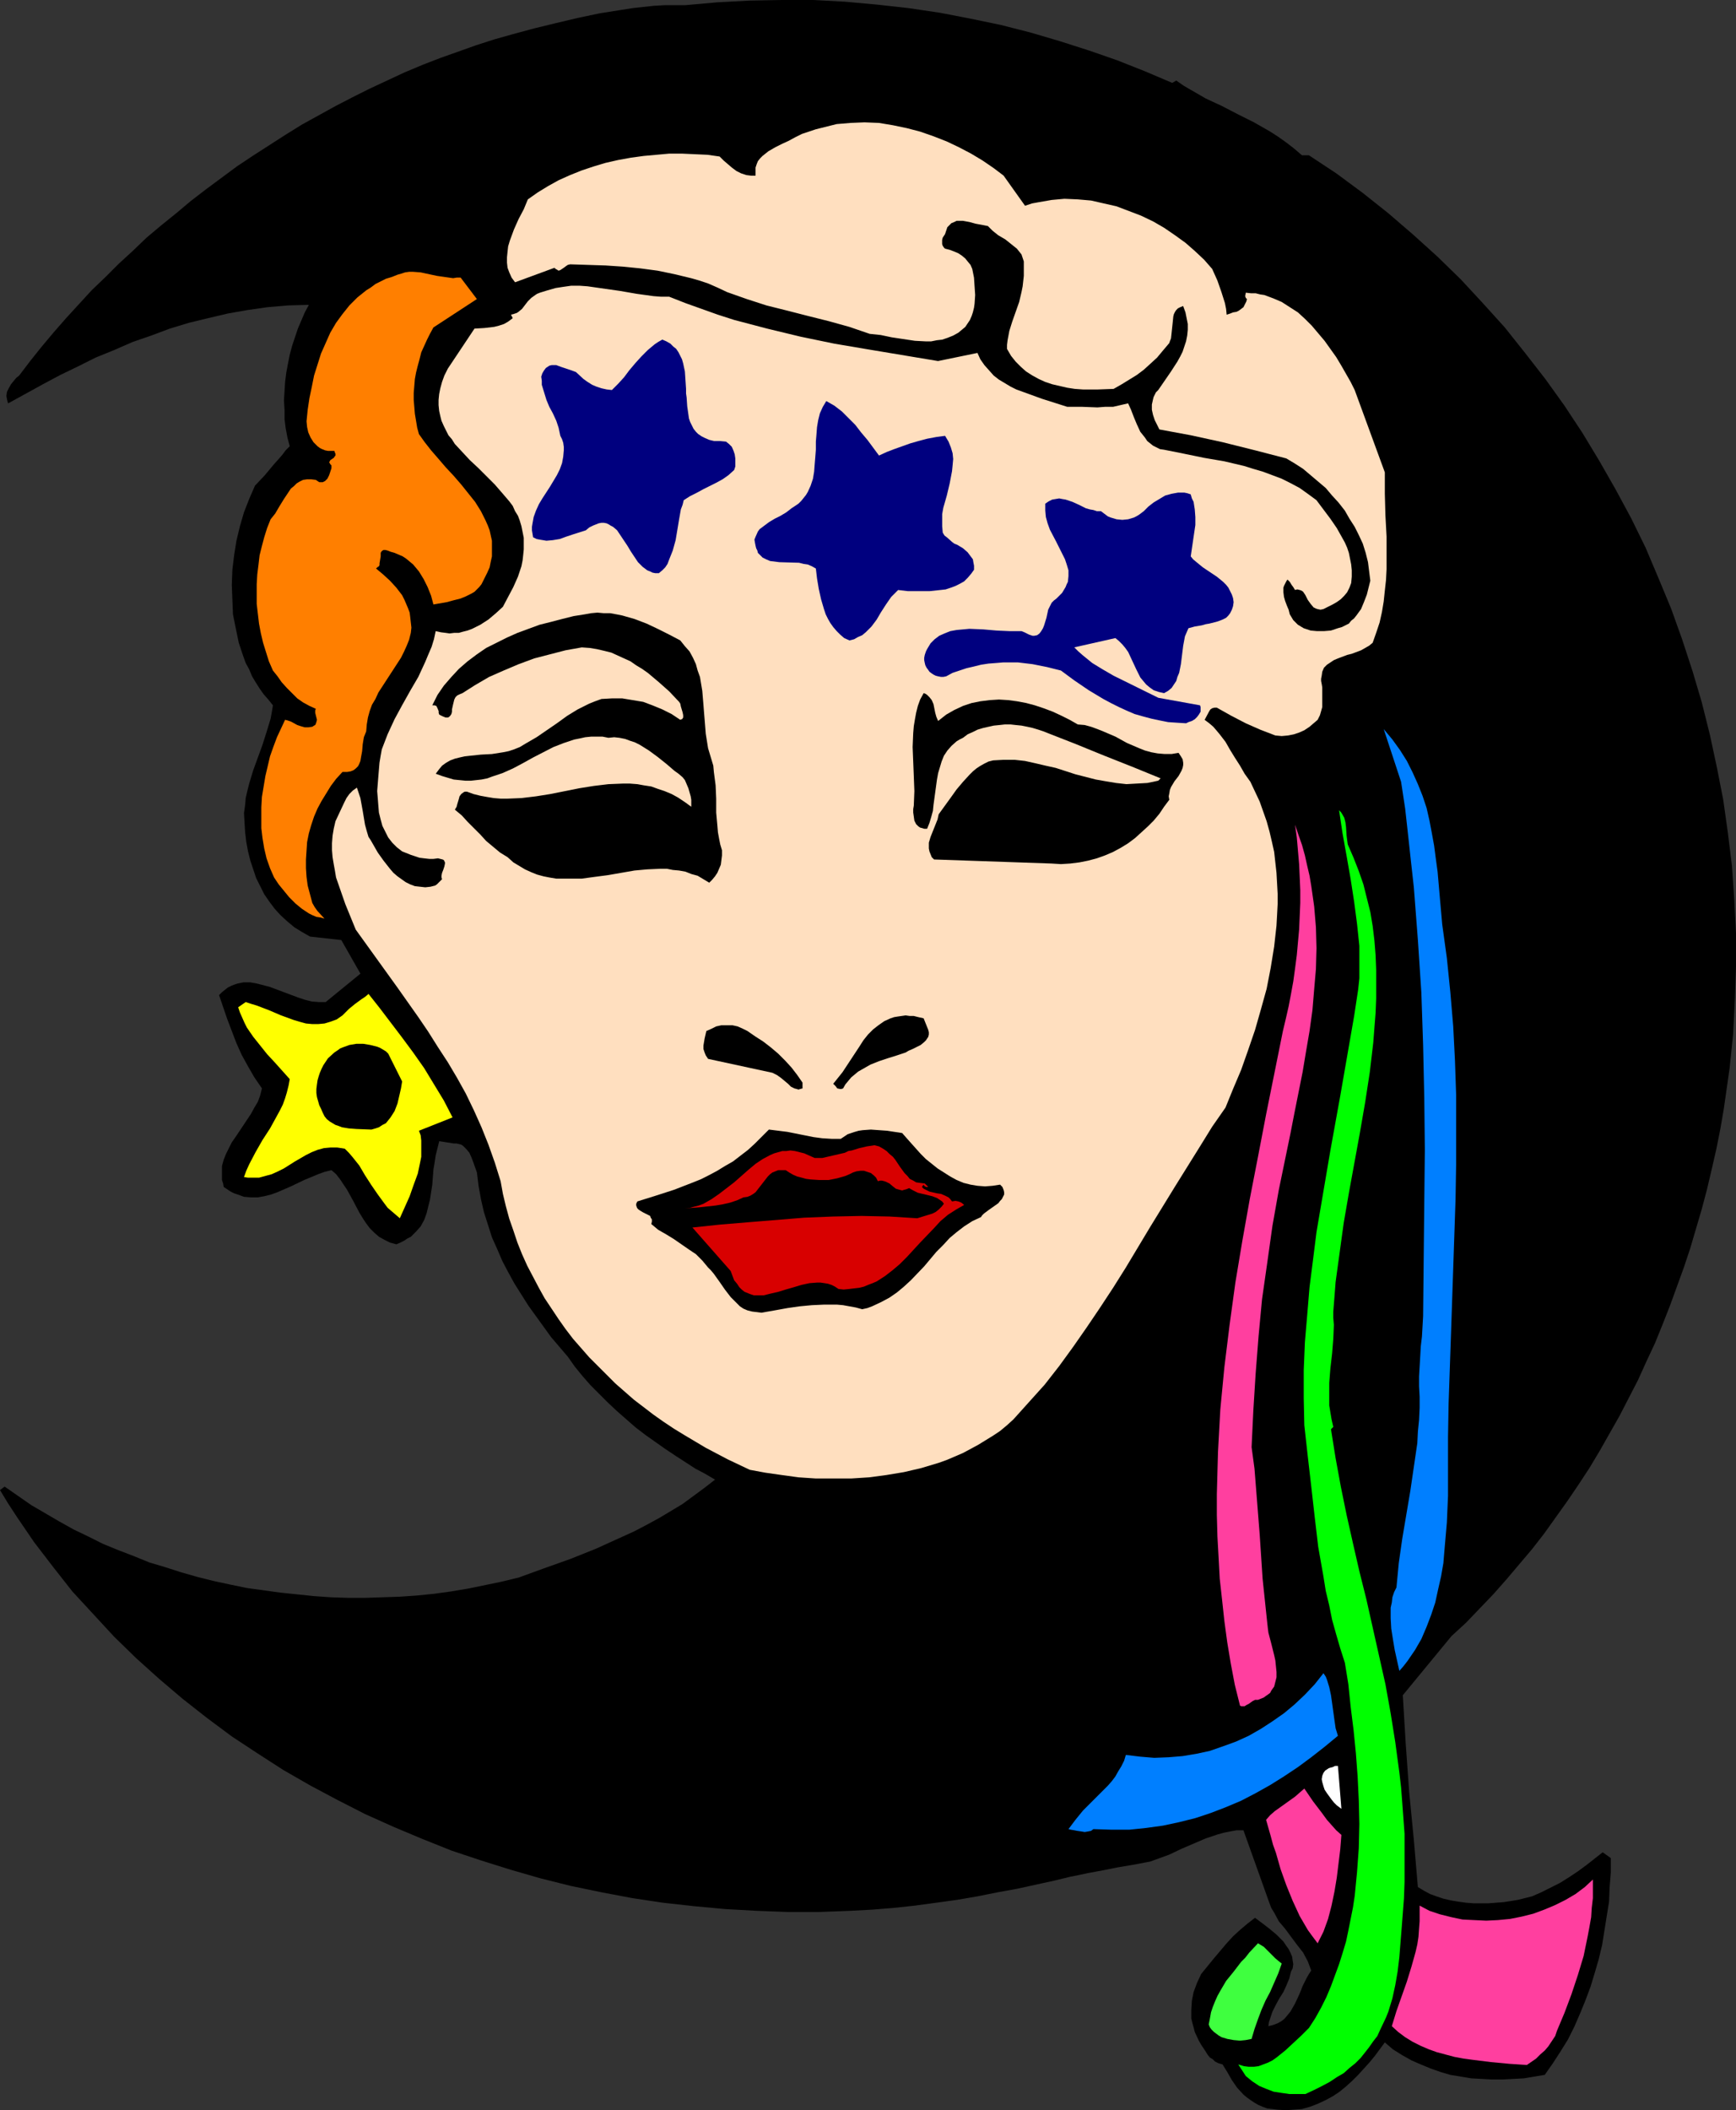<?xml version="1.0" encoding="UTF-8" standalone="no"?>
<svg
   version="1.0"
   width="128.089mm"
   height="155.668mm"
   id="svg22"
   sodipodi:docname="Mask 04.wmf"
   xmlns:inkscape="http://www.inkscape.org/namespaces/inkscape"
   xmlns:sodipodi="http://sodipodi.sourceforge.net/DTD/sodipodi-0.dtd"
   xmlns="http://www.w3.org/2000/svg"
   xmlns:svg="http://www.w3.org/2000/svg">
  <rect width="100%" height="100%" fill="#333333" stroke="none"/>
  <sodipodi:namedview
     id="namedview22"
     pagecolor="#ffffff"
     bordercolor="#000000"
     borderopacity="0.25"
     inkscape:showpageshadow="2"
     inkscape:pageopacity="0.0"
     inkscape:pagecheckerboard="0"
     inkscape:deskcolor="#d1d1d1"
     inkscape:document-units="mm" />
  <defs
     id="defs1">
    <pattern
       id="WMFhbasepattern"
       patternUnits="userSpaceOnUse"
       width="6"
       height="6"
       x="0"
       y="0" />
  </defs>
  <path
     style="fill:#000000;fill-opacity:1;fill-rule:evenodd;stroke:none"
     d="m 326.891,23.108 1.131,-0.646 2.101,1.454 1.939,1.131 4.201,2.424 4.524,2.101 4.363,2.262 4.524,2.262 4.524,2.585 2.262,1.454 2.262,1.616 2.101,1.616 2.262,1.939 h 1.939 l 7.595,5.009 7.433,5.494 7.11,5.656 6.948,5.979 6.787,6.14 6.463,6.302 6.14,6.625 6.14,6.787 5.656,7.11 5.656,7.272 5.332,7.433 5.009,7.595 4.686,7.756 4.524,7.918 4.363,8.08 4.04,8.241 3.555,8.403 3.555,8.564 3.07,8.564 2.909,8.888 2.585,8.726 2.262,9.049 1.939,9.049 1.777,9.049 1.293,9.211 1.131,9.211 0.646,9.372 0.485,9.372 v 9.372 l -0.323,9.372 -0.485,9.534 -0.97,9.372 -0.808,5.656 -0.808,5.656 -0.97,5.656 -1.131,5.656 -1.293,5.656 -1.293,5.494 -1.454,5.494 -1.616,5.494 -1.616,5.494 -1.777,5.333 -1.939,5.332 -1.939,5.333 -2.101,5.333 -2.101,5.171 -2.424,5.171 -2.262,5.009 -2.585,5.009 -2.585,5.009 -2.747,4.848 -2.747,4.848 -2.909,4.848 -3.07,4.686 -3.07,4.525 -3.232,4.525 -3.232,4.525 -3.393,4.363 -3.555,4.201 -3.555,4.201 -3.717,4.201 -3.717,3.878 -3.878,4.04 -4.04,3.717 -13.573,16.482 0.808,13.412 0.97,13.574 1.293,13.25 1.131,13.25 1.616,0.97 1.777,0.97 1.777,0.646 1.939,0.646 2.101,0.485 1.939,0.323 2.262,0.323 2.101,0.162 h 4.201 l 4.201,-0.323 2.101,-0.323 1.939,-0.323 1.939,-0.485 1.939,-0.485 2.585,-1.131 2.585,-1.293 2.585,-1.293 2.585,-1.616 2.424,-1.616 2.424,-1.778 2.262,-1.778 2.262,-1.778 2.262,1.616 v 4.04 l -0.323,4.04 -0.162,4.04 -0.646,4.04 -0.646,4.04 -0.646,4.04 -0.97,4.04 -1.131,3.878 -1.131,3.717 -1.454,3.878 -1.454,3.555 -1.616,3.717 -1.777,3.555 -2.101,3.393 -2.101,3.232 -2.262,3.232 -2.909,0.485 -2.909,0.485 -2.909,0.162 -3.07,0.162 h -2.909 l -2.909,-0.162 -2.909,-0.162 -2.909,-0.485 -2.909,-0.485 -2.747,-0.808 -2.747,-0.97 -2.747,-1.131 -2.585,-1.131 -2.585,-1.454 -2.585,-1.616 -2.262,-1.939 -2.747,3.717 -1.454,1.778 -1.616,1.778 -1.616,1.778 -1.616,1.616 -1.777,1.616 -1.777,1.454 -1.939,1.293 -2.101,1.131 -2.101,0.97 -2.101,0.808 -2.262,0.646 -2.262,0.162 -2.262,0.162 -2.424,-0.162 -1.293,-0.162 -1.454,-0.162 -1.293,-0.485 -1.131,-0.485 -1.131,-0.646 -0.97,-0.646 -1.131,-0.808 -0.97,-0.808 -1.777,-1.939 -1.454,-2.101 -1.293,-2.262 -1.293,-2.101 -1.131,-0.323 -0.97,-0.485 -0.646,-0.646 -0.808,-0.485 -0.646,-0.808 -0.485,-0.808 -0.646,-0.97 -0.646,-0.97 -0.646,-1.131 -1.131,-2.424 -0.323,-1.293 -0.323,-1.131 -0.323,-1.293 v -1.293 -1.131 l 0.162,-2.585 0.485,-2.424 0.97,-2.585 1.131,-2.424 3.555,-4.363 1.777,-2.101 1.777,-2.101 1.777,-1.939 1.939,-1.778 2.101,-1.778 2.101,-1.616 1.939,1.454 2.101,1.616 1.939,1.616 1.939,1.939 0.646,0.97 0.808,1.131 0.485,0.97 0.485,1.131 0.162,1.131 0.162,0.97 -0.162,1.131 -0.485,0.97 -0.485,1.939 -0.808,1.939 -0.808,1.778 -1.131,1.778 -0.97,1.778 -0.97,1.939 -0.646,1.939 -0.323,0.97 -0.162,1.131 1.293,-0.323 1.293,-0.485 1.131,-0.646 0.808,-0.646 0.808,-0.97 0.808,-0.97 0.646,-1.131 0.646,-1.131 1.131,-2.424 0.485,-1.131 0.485,-1.293 1.131,-2.262 0.646,-1.131 0.646,-0.97 -0.485,-1.293 -0.485,-1.293 -1.293,-2.424 -1.777,-2.262 -3.232,-4.363 -1.777,-2.101 -1.293,-2.424 -0.808,-1.293 -0.485,-1.293 -7.271,-20.36 h -1.939 l -1.777,0.323 -1.616,0.323 -1.777,0.485 -3.393,1.131 -3.393,1.454 -3.393,1.454 -3.393,1.616 -3.555,1.293 -1.777,0.646 -1.777,0.323 -1.616,0.323 -1.777,0.323 -3.878,0.646 -4.04,0.808 -4.363,0.808 -2.262,0.485 -2.424,0.485 -4.686,1.131 -5.171,1.131 -5.171,1.131 -5.332,0.97 -5.656,1.131 -5.656,0.97 -5.817,0.808 -5.979,0.808 -5.979,0.646 -5.979,0.485 -6.14,0.323 -8.564,0.323 h -8.726 l -8.726,-0.323 -8.726,-0.485 -8.726,-0.808 -8.726,-0.97 -8.564,-1.293 -8.564,-1.616 -8.564,-1.778 -8.403,-2.101 -8.403,-2.424 -8.241,-2.585 -8.241,-2.747 -8.079,-3.232 -8.079,-3.393 -7.918,-3.555 -7.595,-3.878 -7.595,-4.04 -7.595,-4.363 -7.271,-4.686 -7.11,-4.686 -6.948,-5.171 -6.787,-5.332 -6.463,-5.494 -6.463,-5.817 -6.14,-5.979 -5.817,-6.302 -5.817,-6.302 -5.332,-6.787 -5.332,-6.948 -4.848,-7.11 -2.424,-3.717 L 0,415.451 l 1.293,-0.97 3.717,2.585 3.717,2.585 3.878,2.262 3.878,2.262 4.04,2.262 4.04,1.939 4.201,2.101 4.363,1.778 4.201,1.616 4.363,1.778 4.363,1.293 4.524,1.454 4.524,1.293 4.524,1.131 4.524,0.97 4.686,0.97 4.686,0.646 4.686,0.646 4.686,0.485 4.686,0.485 4.686,0.323 4.848,0.162 h 4.686 l 4.848,-0.162 4.848,-0.162 4.686,-0.323 4.848,-0.485 4.686,-0.646 4.848,-0.808 4.686,-0.97 4.686,-0.97 4.686,-1.131 7.11,-2.585 7.271,-2.585 7.271,-2.909 7.11,-3.232 3.555,-1.616 3.393,-1.778 3.555,-1.939 3.232,-1.939 3.232,-1.939 3.07,-2.262 3.07,-2.262 2.909,-2.262 -2.747,-1.616 -2.747,-1.454 -2.747,-1.778 -2.747,-1.778 -2.909,-1.939 -2.747,-1.939 -2.747,-1.939 -2.747,-2.101 -2.585,-2.262 -2.585,-2.262 -2.585,-2.424 -2.424,-2.424 -2.424,-2.424 -2.262,-2.585 -2.101,-2.585 -1.939,-2.747 -4.686,-5.494 -4.201,-5.817 -2.101,-2.909 -1.939,-3.07 -1.939,-3.07 -1.777,-3.232 -1.616,-3.07 -1.454,-3.393 -1.454,-3.232 -1.131,-3.555 -1.131,-3.555 -0.808,-3.555 -0.646,-3.555 -0.485,-3.878 -0.97,-2.747 -0.485,-1.293 -0.646,-1.454 -0.808,-0.97 -0.485,-0.485 -0.485,-0.485 -0.485,-0.323 -0.646,-0.162 -0.646,-0.162 h -0.808 l -4.04,-0.646 -0.485,1.939 -0.485,1.939 -0.323,2.101 -0.323,1.939 -0.323,4.201 -0.646,4.201 -0.485,1.939 -0.485,1.939 -0.646,1.778 -0.97,1.778 -1.293,1.454 -0.646,0.646 -0.808,0.808 -0.97,0.485 -0.97,0.646 -0.97,0.485 -1.131,0.485 -1.777,-0.485 -1.616,-0.808 -1.454,-0.808 -1.293,-1.131 -1.293,-1.293 -0.97,-1.293 -0.97,-1.454 -0.97,-1.616 -1.616,-3.07 -1.777,-3.232 -0.97,-1.454 -0.97,-1.454 -1.131,-1.454 -1.293,-1.131 -1.939,0.485 -1.777,0.646 -3.878,1.616 -3.717,1.778 -3.717,1.616 -1.777,0.646 -1.939,0.485 -1.777,0.323 h -1.939 l -1.939,-0.162 -1.777,-0.646 -0.97,-0.323 -0.97,-0.485 -0.97,-0.646 -0.97,-0.646 -0.162,-0.97 -0.323,-0.97 v -1.939 -1.939 l 0.485,-1.778 0.646,-1.616 0.808,-1.616 0.808,-1.616 1.131,-1.616 4.201,-6.302 0.97,-1.778 0.97,-1.616 0.646,-1.778 0.485,-1.939 -2.101,-3.07 -1.777,-3.07 -1.777,-3.232 -1.454,-3.232 -1.293,-3.393 -1.293,-3.393 -2.262,-6.625 0.808,-0.808 0.808,-0.646 0.808,-0.646 0.97,-0.485 0.808,-0.323 0.97,-0.323 1.616,-0.323 h 1.939 l 1.777,0.323 1.939,0.485 1.777,0.485 3.878,1.454 3.878,1.454 1.939,0.646 1.939,0.485 1.939,0.162 h 1.939 l 9.695,-7.918 -5.332,-9.372 -8.726,-0.97 -2.262,-1.293 -2.101,-1.293 -1.939,-1.616 -1.939,-1.778 -1.616,-1.778 -1.454,-1.939 -1.454,-2.101 -1.131,-2.262 -1.131,-2.262 -0.808,-2.424 -0.808,-2.424 -0.646,-2.585 -0.485,-2.585 -0.323,-2.747 -0.162,-2.585 -0.162,-2.747 0.323,-2.262 0.162,-1.939 0.485,-2.101 0.485,-1.939 1.131,-3.717 1.293,-3.555 1.293,-3.555 1.131,-3.555 1.131,-3.717 0.323,-1.778 0.323,-1.939 -1.293,-1.616 -1.293,-1.454 -1.131,-1.616 -1.131,-1.778 -0.97,-1.616 -0.808,-1.939 -0.97,-1.778 -0.646,-1.778 -0.646,-1.939 -0.646,-1.939 -0.808,-3.878 -0.808,-4.04 -0.162,-4.04 -0.162,-4.201 0.162,-4.201 0.485,-4.04 0.646,-4.04 0.97,-4.04 1.131,-3.878 1.454,-3.717 1.616,-3.717 2.747,-2.909 2.424,-2.909 1.293,-1.454 1.131,-1.293 0.97,-1.293 1.131,-1.131 -0.646,-2.424 -0.485,-2.585 -0.323,-2.585 v -2.585 l -0.162,-2.585 0.162,-2.585 0.162,-2.585 0.323,-2.585 0.485,-2.585 0.485,-2.424 0.646,-2.424 0.808,-2.424 0.808,-2.424 0.97,-2.262 0.97,-2.262 1.131,-2.101 -5.817,0.162 -5.656,0.485 -5.656,0.808 -5.494,0.97 -5.494,1.293 -5.332,1.293 -5.332,1.616 -5.171,1.939 -5.171,1.778 -5.171,2.262 -5.171,2.101 -4.848,2.424 -5.009,2.424 -4.848,2.585 -9.695,5.333 -0.162,-0.485 -0.162,-0.646 -0.162,-0.97 0.162,-1.131 0.485,-0.97 0.646,-1.131 0.646,-0.808 0.808,-0.97 0.808,-0.646 3.07,-4.04 3.232,-4.04 3.393,-4.04 3.393,-3.878 3.555,-3.878 3.555,-3.878 3.878,-3.717 3.717,-3.717 3.878,-3.555 3.878,-3.717 4.04,-3.393 4.201,-3.393 4.04,-3.393 4.201,-3.232 4.363,-3.232 4.363,-3.232 4.363,-2.909 4.524,-2.909 4.524,-2.909 4.686,-2.909 4.686,-2.585 4.686,-2.585 4.686,-2.424 4.848,-2.424 4.848,-2.262 4.848,-2.262 5.009,-2.101 5.009,-1.939 5.009,-1.778 5.009,-1.778 5.009,-1.616 5.171,-1.454 5.979,-1.616 5.979,-1.454 6.14,-1.454 6.14,-1.293 6.14,-0.97 3.07,-0.485 2.909,-0.323 3.07,-0.323 2.909,-0.162 h 2.909 2.747 L 200.045,0.646 209.094,0.162 217.981,0 h 8.887 l 8.887,0.485 8.887,0.808 8.726,0.97 8.726,1.293 8.403,1.616 8.564,1.778 8.241,2.101 8.241,2.424 8.079,2.585 7.918,2.747 7.756,3.07 z"
     id="path1" />
  <path
     style="fill:#ffdfbf;fill-opacity:1;fill-rule:evenodd;stroke:none"
     d="m 279.869,48.962 5.979,8.403 1.939,-0.646 1.777,-0.323 3.716,-0.646 3.555,-0.323 3.716,0.162 3.717,0.323 3.555,0.808 3.555,0.808 3.393,1.293 3.393,1.293 3.393,1.616 3.07,1.778 3.07,2.101 2.909,2.101 2.585,2.262 2.585,2.424 2.262,2.585 1.454,3.232 1.131,3.232 0.97,3.07 0.323,1.616 0.162,1.616 0.97,-0.323 0.808,-0.323 0.97,-0.162 0.646,-0.323 0.646,-0.485 0.646,-0.485 0.485,-0.97 0.323,-0.646 0.162,-0.646 -0.162,-0.162 -0.162,-0.162 -0.162,-0.485 0.162,-0.97 1.454,0.162 h 1.293 l 1.293,0.323 1.131,0.162 2.585,0.97 2.262,0.97 2.262,1.454 2.262,1.454 1.939,1.778 1.939,1.939 1.777,2.101 1.777,2.101 1.616,2.262 1.616,2.262 1.454,2.424 1.293,2.262 1.293,2.262 1.131,2.262 8.403,22.946 v 5.979 l 0.162,5.979 0.323,5.979 v 5.979 3.07 l -0.162,3.07 -0.323,2.909 -0.323,3.07 -0.485,2.909 -0.646,2.909 -0.97,2.909 -0.97,2.747 -0.97,0.808 -1.131,0.646 -1.131,0.646 -2.585,0.97 -1.293,0.323 -2.585,0.97 -1.131,0.485 -0.97,0.646 -0.97,0.646 -0.808,0.808 -0.485,1.131 -0.162,1.131 -0.162,0.808 v 0.646 l 0.162,0.808 0.162,0.97 v 2.262 2.262 0.97 l -0.323,1.131 -0.323,1.131 -0.646,1.293 -1.131,0.97 -1.131,0.97 -1.454,0.97 -1.454,0.646 -1.454,0.485 -1.616,0.323 -1.777,0.162 -1.777,-0.162 -2.101,-0.808 -2.101,-0.808 -4.04,-1.778 -4.04,-2.101 -4.04,-2.262 h -0.646 l -0.646,0.162 -0.485,0.323 -0.323,0.485 -1.293,2.424 1.293,0.97 1.131,0.97 0.97,1.131 0.808,0.97 1.616,2.101 1.293,2.262 1.293,2.101 1.454,2.262 1.293,2.262 1.616,2.262 1.293,2.747 1.293,2.747 0.97,2.747 0.97,2.747 0.808,2.909 0.646,2.747 0.646,2.909 0.323,2.909 0.323,2.909 0.162,2.909 0.162,2.909 v 2.909 l -0.162,3.07 -0.162,2.909 -0.646,5.817 -0.97,5.979 -1.131,5.817 -1.616,5.817 -1.616,5.656 -1.939,5.656 -1.939,5.494 -2.262,5.333 -2.101,5.171 -3.717,5.332 -3.393,5.494 -6.948,11.15 -6.948,11.311 -6.787,11.311 -3.555,5.656 -3.717,5.656 -3.717,5.494 -3.717,5.333 -3.878,5.333 -4.04,5.171 -4.363,4.848 -4.363,4.848 -1.777,1.616 -1.939,1.616 -1.939,1.293 -2.101,1.293 -2.101,1.293 -2.101,1.131 -2.101,1.131 -2.262,0.97 -2.262,0.97 -2.262,0.808 -4.848,1.454 -4.848,1.131 -4.848,0.808 -4.848,0.646 -5.009,0.323 h -5.009 -4.848 l -4.848,-0.323 -4.686,-0.646 -4.524,-0.646 -4.363,-0.808 -6.14,-2.909 -6.14,-3.232 -5.979,-3.555 -2.909,-1.778 -2.909,-1.939 -2.747,-1.939 -2.747,-2.101 -2.747,-2.101 -2.585,-2.262 -2.585,-2.262 -2.424,-2.424 -2.424,-2.424 -2.424,-2.424 -2.262,-2.585 -2.262,-2.585 -2.101,-2.747 -1.939,-2.747 -1.939,-2.909 -1.939,-2.909 -1.616,-2.909 -1.616,-3.07 -1.616,-3.07 -1.454,-3.232 -1.293,-3.232 -1.131,-3.393 -1.131,-3.232 -0.97,-3.555 -0.808,-3.393 -0.646,-3.555 -1.616,-5.171 -1.777,-5.009 -1.939,-4.848 -2.101,-4.686 -2.262,-4.686 -2.424,-4.363 -2.585,-4.363 -2.747,-4.201 -2.747,-4.363 -2.747,-4.04 -5.817,-8.241 -2.909,-4.04 -2.909,-4.04 -5.817,-8.08 -1.454,-3.555 -1.454,-3.555 -1.293,-3.717 -1.293,-3.717 -0.323,-1.939 -0.323,-1.778 -0.323,-1.939 -0.162,-1.939 v -1.939 l 0.162,-2.101 0.323,-1.939 0.485,-2.101 2.424,-5.171 0.646,-1.293 0.808,-1.131 0.97,-0.97 1.131,-0.808 0.485,1.454 0.485,1.454 0.323,1.778 0.323,1.778 0.646,3.878 0.485,1.778 0.485,1.616 0.646,0.97 0.646,1.131 1.293,2.262 1.616,2.262 1.777,2.262 0.97,1.131 1.131,0.97 1.131,0.808 1.131,0.808 1.293,0.646 1.293,0.485 1.454,0.162 1.454,0.162 1.454,-0.162 0.646,-0.162 0.646,-0.162 0.485,-0.323 0.485,-0.485 0.485,-0.485 0.485,-0.485 -0.162,-0.485 v -0.485 l 0.162,-0.808 0.323,-0.808 0.323,-0.97 0.162,-0.808 v -0.323 l -0.162,-0.323 -0.162,-0.323 -0.323,-0.162 -0.646,-0.162 -0.646,-0.162 -1.293,0.162 h -1.131 l -1.454,-0.162 -1.293,-0.162 -2.424,-0.808 -2.424,-0.97 -1.454,-1.131 -1.293,-1.293 -1.131,-1.454 -0.808,-1.616 -0.808,-1.616 -0.485,-1.778 -0.485,-1.939 -0.162,-1.939 -0.162,-2.101 -0.162,-1.939 0.323,-4.04 0.323,-3.878 0.323,-1.939 0.323,-1.778 0.808,-2.101 0.808,-2.101 1.939,-4.201 2.101,-3.878 2.262,-4.04 2.262,-3.878 1.939,-4.201 0.808,-1.939 0.97,-2.262 0.646,-2.101 0.485,-2.262 1.454,0.323 1.293,0.162 1.131,0.162 1.293,-0.162 h 1.293 l 1.131,-0.323 1.293,-0.323 1.293,-0.485 2.262,-1.131 2.262,-1.454 2.101,-1.778 1.939,-1.778 1.454,-2.747 1.454,-2.747 1.293,-2.909 0.97,-2.909 0.323,-1.616 0.162,-1.454 0.162,-1.616 v -1.616 -1.616 l -0.323,-1.616 -0.323,-1.616 -0.485,-1.616 -0.485,-1.293 -0.808,-1.293 -0.646,-1.454 -0.97,-1.293 -1.939,-2.262 -2.101,-2.424 -4.524,-4.525 -2.424,-2.262 -2.101,-2.262 -2.101,-2.262 -0.808,-1.293 -0.97,-1.131 -0.646,-1.293 -0.646,-1.293 -0.646,-1.454 -0.323,-1.293 -0.323,-1.454 -0.162,-1.616 v -1.454 l 0.162,-1.616 0.323,-1.616 0.485,-1.778 0.646,-1.778 0.97,-1.939 7.433,-11.15 2.747,-0.162 2.747,-0.323 1.293,-0.323 1.454,-0.485 1.131,-0.646 1.293,-0.97 -0.485,-0.97 0.646,-0.162 0.485,-0.162 0.485,-0.162 0.485,-0.323 0.97,-0.808 1.616,-2.101 0.97,-0.97 1.131,-0.808 0.485,-0.323 0.808,-0.323 2.101,-0.646 2.262,-0.646 2.101,-0.323 2.262,-0.323 h 2.262 l 2.262,0.162 4.524,0.646 4.524,0.646 4.686,0.808 4.686,0.646 2.101,0.162 h 2.262 l 4.524,1.778 4.524,1.616 4.524,1.616 4.524,1.454 9.21,2.424 9.372,2.262 9.372,1.939 9.534,1.616 9.695,1.616 9.695,1.616 10.988,-2.262 0.808,1.777 1.131,1.616 1.293,1.454 1.293,1.454 1.454,1.131 1.616,0.97 1.616,0.97 1.616,0.808 3.555,1.293 3.555,1.293 3.555,1.131 3.555,1.131 h 2.101 2.101 l 4.201,0.162 2.101,-0.162 h 2.262 l 2.101,-0.485 2.101,-0.485 0.808,1.778 0.808,2.101 0.808,1.939 0.97,2.101 1.293,1.616 0.646,0.97 0.808,0.646 0.808,0.646 0.97,0.485 0.97,0.485 1.131,0.162 5.656,1.131 5.494,1.131 5.656,0.97 5.494,1.293 2.585,0.808 2.747,0.808 2.585,0.97 2.585,0.97 2.585,1.293 2.424,1.293 2.262,1.616 2.424,1.778 3.878,5.171 1.777,2.585 1.454,2.585 0.808,1.454 0.646,1.454 0.485,1.454 0.323,1.616 0.323,1.616 0.162,1.616 v 1.778 l -0.162,1.778 -0.485,1.293 -0.646,1.293 -0.808,0.97 -0.97,0.97 -1.131,0.808 -1.131,0.646 -2.585,1.293 -0.808,0.162 -0.808,-0.162 -0.485,-0.162 -0.646,-0.323 -0.808,-0.97 -0.808,-1.131 -0.646,-1.293 -0.646,-0.97 -0.485,-0.323 -0.485,-0.162 -0.646,-0.162 -0.646,0.162 -0.485,-0.808 -0.485,-0.646 -0.485,-0.808 -0.646,-0.646 -0.323,0.485 -0.323,0.646 -0.323,0.646 -0.162,0.485 v 1.293 l 0.162,1.293 0.323,1.131 0.485,1.293 0.485,1.131 0.323,1.293 0.485,0.808 0.485,0.808 0.646,0.646 0.646,0.646 0.808,0.485 0.808,0.485 0.97,0.323 0.97,0.323 1.777,0.162 h 1.939 l 1.939,-0.162 1.939,-0.646 1.131,-0.323 0.97,-0.485 0.97,-0.485 0.646,-0.808 0.808,-0.646 0.646,-0.808 1.293,-1.778 0.808,-1.939 0.808,-2.101 0.485,-1.939 0.485,-1.939 -0.323,-2.585 -0.323,-2.585 -0.646,-2.585 -0.808,-2.585 -1.131,-2.424 -1.131,-2.262 -1.454,-2.262 -1.293,-2.262 -1.777,-2.262 -1.777,-1.939 -1.777,-2.101 -2.101,-1.778 -2.101,-1.778 -2.101,-1.778 -2.262,-1.454 -2.424,-1.454 -8.726,-2.262 -9.049,-2.262 -8.887,-1.939 -4.363,-0.808 -4.363,-0.808 -0.646,-1.293 -0.646,-1.293 -0.485,-1.454 -0.323,-1.454 v -1.454 l 0.323,-1.454 0.162,-0.646 0.323,-0.646 0.323,-0.646 0.646,-0.646 1.777,-2.585 1.777,-2.585 1.777,-2.747 0.808,-1.454 0.646,-1.293 0.485,-1.454 0.485,-1.454 0.323,-1.616 0.162,-1.616 v -1.616 l -0.323,-1.616 -0.323,-1.616 -0.646,-1.778 -0.808,0.323 -0.646,0.323 -0.485,0.485 -0.323,0.485 -0.323,0.646 -0.162,0.646 -0.162,1.616 -0.323,3.07 -0.162,1.454 -0.323,0.808 -0.162,0.485 -1.777,2.101 -1.616,1.939 -1.939,1.778 -1.777,1.616 -1.939,1.454 -2.101,1.293 -2.101,1.293 -2.262,1.293 -4.363,0.162 h -2.101 -2.101 l -2.262,-0.162 -2.101,-0.323 -2.101,-0.485 -2.101,-0.485 -1.939,-0.646 -1.777,-0.808 -1.777,-0.97 -1.777,-1.131 -1.454,-1.293 -1.454,-1.454 -1.293,-1.616 -1.131,-1.939 v -1.131 l 0.162,-1.293 0.485,-2.585 0.808,-2.585 0.97,-2.747 0.97,-2.747 0.646,-2.747 0.323,-1.616 0.162,-1.454 0.162,-1.454 v -1.616 -1.293 -1.131 l -0.323,-0.97 -0.323,-0.97 -0.646,-0.808 -0.646,-0.808 -1.616,-1.293 -1.616,-1.293 -1.939,-1.131 -1.616,-1.293 -0.646,-0.646 -0.646,-0.646 -1.616,-0.323 -1.777,-0.323 -1.777,-0.485 -1.777,-0.323 h -0.808 -0.97 l -0.646,0.323 -0.808,0.323 -0.485,0.485 -0.646,0.646 -0.323,0.97 -0.323,0.97 -0.323,0.485 -0.323,0.485 -0.162,0.646 v 0.485 0.646 l 0.162,0.485 0.323,0.485 0.323,0.323 1.293,0.323 1.293,0.485 1.131,0.485 0.97,0.646 0.97,0.808 0.646,0.808 0.808,0.97 0.485,1.131 0.485,2.424 0.162,2.424 0.162,2.424 -0.162,2.424 -0.162,1.131 -0.323,1.293 -0.323,0.97 -0.485,1.131 -0.646,0.97 -0.646,0.97 -0.97,0.808 -0.97,0.808 -1.454,0.808 -1.616,0.646 -1.454,0.485 -1.454,0.162 -1.616,0.323 h -1.454 l -3.07,-0.162 -3.232,-0.485 -3.232,-0.485 -3.07,-0.646 -3.07,-0.323 -5.656,-1.939 -5.817,-1.616 -5.817,-1.454 -5.656,-1.454 -5.817,-1.454 -5.494,-1.778 -2.747,-0.97 -2.747,-0.97 -2.747,-1.293 -2.585,-1.131 -2.424,-0.808 -2.262,-0.646 -4.686,-1.131 -4.686,-0.97 -4.848,-0.646 -4.848,-0.485 -4.848,-0.323 -9.857,-0.323 -0.646,0.162 -0.485,0.323 -0.646,0.485 -0.485,0.323 -0.485,0.323 -0.485,0.162 -0.485,-0.323 -0.323,-0.162 -0.323,-0.323 -10.988,4.04 -0.97,-1.293 -0.646,-1.454 -0.485,-1.293 -0.162,-1.454 v -1.454 l 0.162,-1.616 0.162,-1.454 0.485,-1.616 1.131,-3.07 1.293,-2.909 1.454,-2.747 1.131,-2.747 2.747,-1.939 2.909,-1.778 2.909,-1.616 3.232,-1.454 3.232,-1.293 3.393,-1.131 3.232,-0.97 3.555,-0.808 3.555,-0.646 3.555,-0.485 3.555,-0.323 3.555,-0.323 h 3.555 l 3.555,0.162 3.555,0.162 3.393,0.485 1.131,1.131 1.131,0.97 1.131,0.97 1.293,0.97 1.293,0.646 1.454,0.485 1.293,0.162 h 1.293 v -1.131 -1.131 l 0.323,-0.97 0.323,-0.808 0.646,-0.808 0.646,-0.646 0.808,-0.646 0.808,-0.646 1.939,-1.131 1.939,-0.97 1.777,-0.808 1.777,-0.97 1.939,-0.97 1.939,-0.646 1.939,-0.646 1.939,-0.485 1.939,-0.485 1.939,-0.485 3.878,-0.323 3.878,-0.162 4.04,0.162 3.878,0.646 3.878,0.808 3.717,0.97 3.717,1.293 3.717,1.454 3.393,1.616 3.393,1.778 3.232,1.939 3.07,2.101 z"
     id="path2" />
  <path
     style="fill:#ff7f00;fill-opacity:1;fill-rule:evenodd;stroke:none"
     d="m 132.986,83.381 -12.119,7.918 -0.97,1.778 -0.808,1.616 -0.808,1.778 -0.808,1.778 -0.485,1.939 -0.485,1.778 -0.485,1.939 -0.323,1.778 -0.162,1.939 -0.162,1.939 v 1.939 l 0.162,1.939 0.162,1.939 0.323,1.939 0.323,1.939 0.485,1.778 1.616,2.262 1.777,2.262 2.101,2.424 1.939,2.262 2.262,2.424 2.101,2.424 1.939,2.424 1.939,2.424 1.616,2.585 1.293,2.585 0.646,1.454 0.485,1.293 0.323,1.454 0.323,1.454 v 1.454 1.454 1.454 l -0.323,1.454 -0.323,1.616 -0.646,1.454 -0.808,1.616 -0.808,1.616 -0.646,0.808 -0.646,0.646 -0.646,0.646 -0.808,0.485 -1.616,0.808 -1.616,0.646 -1.939,0.485 -1.777,0.485 -3.717,0.646 -0.646,-2.424 -0.97,-2.424 -1.131,-2.262 -1.293,-2.101 -0.808,-0.97 -0.808,-0.97 -0.97,-0.808 -0.97,-0.808 -0.97,-0.646 -1.131,-0.485 -1.131,-0.485 -1.131,-0.323 -0.808,-0.323 -0.646,-0.162 h -0.485 l -0.323,0.162 -0.323,0.323 -0.162,0.323 v 0.97 l -0.162,0.97 -0.162,0.97 v 0.485 l -0.162,0.323 -0.485,0.323 -0.323,0.323 1.939,1.616 1.939,1.778 1.777,1.939 1.616,2.101 0.646,1.293 0.485,1.131 0.485,1.131 0.485,1.293 0.162,1.293 0.162,1.454 0.162,1.454 -0.162,1.454 -0.485,1.939 -0.646,1.616 -0.808,1.778 -0.808,1.616 -2.101,3.232 -2.101,3.232 -2.101,3.232 -0.808,1.778 -0.97,1.616 -0.646,1.778 -0.485,1.778 -0.323,1.939 -0.162,1.939 -0.323,0.808 -0.323,0.808 -0.323,1.939 -0.162,1.939 -0.323,1.778 -0.162,0.97 -0.323,0.808 -0.323,0.646 -0.646,0.646 -0.646,0.485 -0.808,0.323 -0.97,0.162 h -1.293 l -1.777,1.939 -1.454,1.939 -1.293,2.101 -1.293,2.101 -1.131,2.101 -0.97,2.262 -0.808,2.424 -0.646,2.262 -0.485,2.424 -0.162,2.424 -0.162,2.424 v 2.424 l 0.162,2.424 0.323,2.424 0.646,2.424 0.646,2.424 0.646,1.131 0.808,1.131 1.939,2.101 -1.131,-0.323 -1.131,-0.162 -1.131,-0.485 -0.97,-0.485 -0.97,-0.646 -0.97,-0.646 -1.777,-1.454 -1.777,-1.778 -1.454,-1.778 -1.454,-1.778 -1.293,-1.939 -1.131,-2.585 -0.97,-2.747 -0.646,-2.747 -0.485,-2.909 -0.323,-2.747 v -2.909 -2.909 l 0.162,-2.909 0.485,-2.909 0.485,-2.909 0.646,-2.747 0.646,-2.747 0.97,-2.747 0.97,-2.585 1.131,-2.424 1.131,-2.424 0.646,0.162 0.97,0.323 1.777,0.97 0.97,0.323 1.131,0.323 h 0.97 l 1.131,-0.162 0.485,-0.323 0.323,-0.162 0.162,-0.323 0.162,-0.485 0.162,-0.646 -0.162,-0.646 -0.162,-0.646 -0.162,-0.646 v -0.646 l 0.162,-0.485 -1.777,-0.808 -1.777,-0.97 -1.616,-1.131 -1.454,-1.454 -1.454,-1.454 -1.454,-1.616 -1.131,-1.616 -1.293,-1.616 -1.131,-2.585 -0.808,-2.585 -0.808,-2.585 -0.646,-2.747 -0.485,-2.585 -0.323,-2.747 -0.323,-2.747 v -2.747 -2.747 l 0.162,-2.747 0.323,-2.585 0.323,-2.747 0.646,-2.585 0.646,-2.424 0.808,-2.585 0.97,-2.424 0.646,-0.808 0.646,-0.808 1.131,-1.939 1.293,-2.101 1.293,-1.939 0.646,-0.97 0.808,-0.646 0.808,-0.808 0.808,-0.485 0.97,-0.485 1.131,-0.162 h 1.131 l 1.293,0.162 0.485,0.323 0.485,0.323 h 0.485 0.485 l 0.323,-0.162 0.323,-0.162 0.646,-0.646 0.485,-0.97 0.323,-0.97 0.323,-0.97 v -0.808 l -0.323,-0.323 -0.162,-0.323 -0.162,-0.162 0.162,-0.323 0.162,-0.323 0.485,-0.323 0.485,-0.323 0.323,-0.485 0.162,-0.162 v -0.485 l -0.162,-0.323 -0.162,-0.485 h -0.97 -0.808 l -0.808,-0.162 -0.808,-0.323 -0.646,-0.323 -0.646,-0.485 -1.131,-1.131 -0.808,-1.293 -0.646,-1.454 -0.323,-1.454 -0.162,-1.616 0.323,-3.232 0.485,-3.232 0.646,-3.07 0.646,-3.232 0.97,-3.07 0.97,-3.07 1.293,-2.909 1.293,-2.909 1.616,-2.747 1.777,-2.424 1.939,-2.424 2.262,-2.262 2.424,-1.939 1.293,-0.808 1.293,-0.97 2.909,-1.454 1.616,-0.485 1.616,-0.646 1.131,-0.323 0.97,-0.323 1.131,-0.162 h 1.131 l 2.101,0.162 2.262,0.485 2.262,0.485 2.262,0.323 2.262,0.323 0.97,-0.162 h 1.131 z"
     id="path3" />
  <path
     style="fill:#00007f;fill-opacity:1;fill-rule:evenodd;stroke:none"
     d="m 202.469,123.132 0.808,0.646 0.808,0.808 0.485,1.131 0.323,0.97 0.162,1.131 v 1.131 1.131 l -0.323,0.97 -1.616,1.454 -1.616,1.131 -1.777,0.97 -3.555,1.778 -1.777,0.97 -1.939,0.97 -1.777,1.131 -0.323,1.293 -0.485,1.293 -0.485,2.747 -0.485,2.909 -0.485,2.909 -0.808,2.909 -0.97,2.424 -0.485,1.293 -0.646,0.97 -0.808,0.808 -0.97,0.808 h -0.97 l -0.808,-0.162 -0.646,-0.323 -0.808,-0.323 -0.646,-0.485 -0.646,-0.485 -1.293,-1.293 -0.97,-1.454 -0.97,-1.454 -0.97,-1.616 -0.97,-1.454 -0.97,-1.454 -0.97,-1.454 -1.131,-0.97 -0.646,-0.323 -0.485,-0.323 -0.646,-0.323 -0.808,-0.162 h -0.646 l -0.808,0.162 -0.808,0.323 -0.808,0.323 -0.97,0.485 -0.97,0.808 -3.555,1.131 -1.939,0.646 -1.777,0.646 -1.939,0.323 -1.777,0.162 -0.97,-0.162 -0.97,-0.162 -0.808,-0.162 -0.97,-0.485 -0.162,-0.97 -0.162,-0.97 v -0.97 l 0.162,-0.97 0.323,-1.778 0.646,-1.778 0.808,-1.778 0.97,-1.616 2.101,-3.232 1.939,-3.232 0.808,-1.616 0.646,-1.778 0.323,-1.778 0.162,-1.778 v -0.97 l -0.162,-1.131 -0.323,-0.97 -0.485,-0.97 -0.485,-2.262 -0.646,-1.939 -0.97,-2.101 -0.97,-1.778 -0.808,-1.939 -0.646,-2.101 -0.646,-2.101 v -1.131 l -0.162,-1.131 0.323,-0.97 0.485,-0.808 0.485,-0.646 0.485,-0.323 0.485,-0.323 0.646,-0.162 h 0.485 0.808 l 1.293,0.485 1.454,0.485 1.454,0.485 1.293,0.485 2.101,1.939 1.131,0.808 1.293,0.808 1.131,0.485 1.454,0.485 1.454,0.323 1.454,0.162 1.777,-1.778 1.616,-1.778 1.454,-1.939 1.777,-2.101 1.616,-1.778 1.777,-1.778 1.939,-1.616 0.97,-0.646 1.131,-0.646 1.131,0.485 1.131,0.646 0.808,0.808 0.808,0.646 0.646,0.97 0.485,0.97 0.485,0.97 0.323,1.131 0.485,2.262 0.162,2.424 0.162,2.424 v 1.293 l 0.162,1.131 0.162,2.424 0.323,2.262 0.162,1.131 0.323,0.97 0.485,0.97 0.485,0.97 0.646,0.808 0.646,0.646 0.97,0.646 0.97,0.485 1.131,0.485 1.293,0.323 h 1.616 z"
     id="path4" />
  <path
     style="fill:#00007f;fill-opacity:1;fill-rule:evenodd;stroke:none"
     d="m 245.128,127.011 2.101,-0.97 2.101,-0.808 2.262,-0.808 2.262,-0.808 2.262,-0.646 2.424,-0.646 2.585,-0.485 2.424,-0.323 0.97,1.616 0.646,1.616 0.485,1.616 0.162,1.616 -0.162,1.778 -0.162,1.616 -0.646,3.393 -0.808,3.393 -0.97,3.393 -0.323,1.778 v 1.778 1.616 l 0.162,1.778 0.485,0.808 0.646,0.485 1.454,1.293 0.646,0.485 0.808,0.323 1.616,0.97 1.293,1.131 0.485,0.646 0.485,0.646 0.485,0.646 0.162,0.97 0.162,0.808 v 1.131 l -0.808,1.131 -0.97,1.131 -0.97,0.97 -1.131,0.646 -1.293,0.646 -1.293,0.485 -1.454,0.485 -1.454,0.162 -3.07,0.323 h -2.909 -3.07 l -2.747,-0.323 -0.97,0.97 -0.97,0.97 -1.454,2.101 -1.454,2.262 -1.131,1.939 -1.454,1.939 -0.808,0.808 -0.808,0.808 -0.97,0.808 -1.131,0.485 -1.131,0.646 -1.293,0.323 -1.454,-0.646 -1.131,-0.97 -0.97,-0.97 -0.97,-1.131 -0.808,-1.131 -0.646,-1.131 -0.646,-1.293 -0.485,-1.454 -0.808,-2.747 -0.646,-2.909 -0.485,-2.909 -0.323,-2.747 -1.131,-0.646 -1.131,-0.485 -1.131,-0.162 -1.293,-0.323 -5.494,-0.162 -1.293,-0.162 -1.293,-0.162 -1.131,-0.485 -0.97,-0.485 -0.808,-0.808 -0.485,-0.485 -0.162,-0.646 -0.323,-0.646 -0.162,-0.646 -0.162,-0.808 -0.162,-0.97 0.323,-0.808 0.646,-1.454 0.485,-0.646 1.293,-0.97 1.293,-0.97 1.616,-0.97 1.616,-0.808 1.616,-0.97 1.454,-1.131 0.97,-0.646 0.97,-0.646 0.808,-0.808 0.646,-0.808 0.646,-0.808 0.485,-0.808 0.808,-1.778 0.646,-1.939 0.323,-1.939 0.162,-2.101 0.162,-1.939 0.162,-2.101 v -2.262 l 0.162,-1.939 0.162,-2.101 0.323,-1.939 0.485,-1.939 0.808,-1.778 0.97,-1.616 2.262,1.293 2.101,1.616 1.777,1.778 1.939,1.939 1.616,2.101 1.777,2.101 z"
     id="path5" />
  <path
     style="fill:#00007f;fill-opacity:1;fill-rule:evenodd;stroke:none"
     d="m 332.062,155.127 0.646,0.808 0.97,0.808 1.777,1.454 1.939,1.293 1.939,1.293 1.777,1.454 0.808,0.808 0.646,0.808 0.485,0.97 0.485,0.97 0.323,0.97 0.162,1.131 -0.162,1.131 -0.323,0.97 -0.485,0.97 -0.485,0.646 -0.646,0.646 -0.97,0.485 -0.808,0.323 -0.97,0.323 -1.939,0.485 -0.97,0.162 -1.131,0.323 -1.939,0.323 -1.777,0.485 -0.485,1.131 -0.485,1.131 -0.485,2.585 -0.323,2.585 -0.323,2.585 -0.485,2.424 -0.485,1.131 -0.323,1.131 -0.646,0.97 -0.646,0.97 -0.97,0.808 -1.131,0.646 -1.454,-0.323 -1.454,-0.485 -1.131,-0.808 -0.97,-0.808 -0.808,-0.97 -0.808,-0.97 -1.131,-2.262 -2.262,-4.848 -0.808,-1.131 -0.808,-0.97 -0.97,-0.97 -0.97,-0.808 -11.473,2.585 1.131,1.131 1.293,1.131 2.585,2.101 2.909,1.778 3.07,1.778 12.442,6.14 11.634,2.101 0.162,0.485 v 0.485 0.808 l -0.485,0.808 -0.485,0.646 -0.646,0.646 -0.808,0.485 -0.97,0.323 -0.646,0.323 -2.585,-0.162 -2.424,-0.162 -2.424,-0.485 -2.262,-0.485 -2.424,-0.646 -2.262,-0.646 -2.262,-0.97 -2.101,-0.97 -2.262,-1.131 -2.101,-1.131 -4.04,-2.424 -4.04,-2.747 -3.717,-2.747 -3.878,-0.97 -4.04,-0.808 -4.04,-0.485 h -2.101 -2.101 l -1.939,0.162 -2.101,0.162 -2.101,0.323 -1.939,0.485 -2.101,0.485 -1.939,0.646 -1.939,0.646 -1.777,0.97 -0.808,0.162 h -0.646 l -0.808,-0.162 -0.646,-0.162 -0.646,-0.323 -0.485,-0.323 -0.646,-0.485 -0.323,-0.485 -0.485,-0.646 -0.323,-0.646 -0.162,-0.646 -0.162,-0.808 v -0.646 l 0.162,-0.808 0.323,-0.97 0.323,-0.646 0.485,-0.808 0.485,-0.808 1.131,-1.131 1.293,-0.97 1.454,-0.646 1.616,-0.646 1.777,-0.323 1.777,-0.162 1.777,-0.162 3.878,0.162 3.717,0.323 3.555,0.162 h 1.777 1.616 l 0.808,0.323 0.646,0.323 0.646,0.323 0.485,0.162 0.485,0.162 h 0.485 l 0.808,-0.162 0.646,-0.485 0.485,-0.646 0.485,-0.808 0.323,-0.808 0.646,-2.101 0.485,-2.262 0.485,-0.97 0.485,-0.97 0.646,-0.646 0.646,-0.485 0.808,-0.808 0.808,-0.808 0.485,-0.808 0.485,-0.808 0.323,-0.808 0.323,-0.646 0.162,-1.616 v -1.616 l -0.485,-1.616 -0.485,-1.454 -0.808,-1.616 -1.616,-3.232 -1.777,-3.393 -0.646,-1.778 -0.485,-1.778 -0.162,-1.778 v -1.939 l 0.97,-0.646 0.97,-0.485 0.97,-0.162 0.97,-0.162 0.808,0.162 0.97,0.162 1.939,0.646 1.777,0.808 1.939,0.97 1.131,0.323 0.97,0.162 0.97,0.323 h 1.131 l 0.646,0.485 0.646,0.485 0.646,0.485 0.808,0.323 1.616,0.485 1.616,0.162 1.616,-0.162 1.616,-0.485 0.646,-0.323 0.808,-0.485 0.646,-0.485 0.646,-0.485 1.293,-1.293 1.454,-1.131 1.616,-0.97 1.616,-0.97 1.777,-0.485 1.777,-0.323 h 0.808 0.97 l 0.808,0.162 0.97,0.323 0.323,1.131 0.485,0.97 0.323,2.101 0.162,2.101 v 2.262 l -0.646,4.363 z"
     id="path6" />
  <path
     style="fill:#000000;fill-opacity:1;fill-rule:evenodd;stroke:none"
     d="m 189.704,178.558 1.293,1.616 1.293,1.454 0.97,1.778 0.808,1.778 0.485,1.778 0.646,1.778 0.323,1.939 0.323,1.939 0.323,3.878 0.162,2.101 0.162,1.939 0.323,4.04 0.646,4.04 0.485,1.616 0.485,1.616 0.485,1.616 0.162,1.778 0.485,3.717 0.162,3.717 v 3.878 l 0.323,3.555 0.162,1.939 0.323,1.778 0.323,1.616 0.485,1.616 v 1.454 l -0.162,1.293 -0.162,1.293 -0.485,1.131 -0.485,1.131 -0.646,0.97 -0.808,0.97 -0.808,0.808 -1.616,-0.97 -1.616,-0.97 -1.777,-0.485 -1.616,-0.646 -1.777,-0.323 -1.777,-0.162 -1.616,-0.323 h -1.939 l -3.555,0.162 -3.555,0.323 -3.717,0.646 -3.717,0.646 -3.717,0.485 -3.555,0.485 h -3.555 -1.939 -1.616 l -1.939,-0.323 -1.616,-0.323 -1.777,-0.485 -1.616,-0.646 -1.777,-0.808 -1.616,-0.97 -1.616,-0.97 -1.616,-1.454 -2.101,-1.293 -1.939,-1.616 -1.939,-1.616 -1.616,-1.778 -3.555,-3.555 -1.616,-1.778 -1.939,-1.616 0.485,-0.808 0.162,-0.646 0.485,-1.616 0.162,-0.646 0.485,-0.646 0.646,-0.485 0.323,-0.162 h 0.646 l 1.777,0.646 1.939,0.485 1.777,0.323 1.939,0.323 1.939,0.162 h 1.939 l 3.878,-0.162 4.04,-0.485 4.04,-0.646 4.04,-0.808 4.04,-0.808 4.04,-0.646 4.04,-0.485 4.04,-0.162 h 1.939 l 2.101,0.162 1.777,0.323 2.101,0.323 1.777,0.646 1.939,0.646 1.939,0.808 1.777,0.97 1.939,1.293 1.777,1.293 v -0.808 -1.131 l -0.162,-0.97 -0.323,-1.131 -0.323,-1.131 -0.485,-1.131 -0.485,-1.131 -0.646,-0.808 -1.131,-0.97 -1.131,-0.808 -2.262,-1.939 -2.424,-1.939 -2.424,-1.778 -2.585,-1.616 -1.293,-0.646 -1.454,-0.485 -1.293,-0.485 -1.616,-0.323 -1.454,-0.162 -1.616,0.162 -1.616,-0.323 h -1.616 -1.616 l -1.616,0.162 -1.454,0.323 -1.616,0.323 -2.909,0.97 -2.909,1.131 -5.656,2.909 -2.909,1.616 -2.747,1.454 -2.909,1.293 -2.909,0.97 -1.293,0.485 -1.616,0.323 -1.454,0.162 -1.454,0.162 h -1.616 l -1.616,-0.162 -1.616,-0.162 -1.616,-0.485 -1.616,-0.485 -1.777,-0.646 0.97,-1.293 0.808,-0.97 1.131,-0.808 1.131,-0.646 1.293,-0.485 1.293,-0.323 1.454,-0.323 1.454,-0.162 3.07,-0.323 3.07,-0.162 3.07,-0.485 1.616,-0.323 1.454,-0.485 1.616,-0.646 1.616,-0.97 3.07,-1.778 5.656,-3.878 2.909,-2.101 2.909,-1.778 1.616,-0.808 1.616,-0.808 1.616,-0.646 1.777,-0.646 2.909,-0.162 h 2.909 l 2.909,0.485 2.909,0.485 2.585,0.97 2.747,1.131 2.585,1.293 2.424,1.616 0.323,-0.162 h 0.162 l 0.323,-0.485 v -0.646 l -0.162,-0.808 -0.485,-1.616 -0.162,-0.808 -0.323,-0.485 -2.747,-2.909 -2.909,-2.585 -3.07,-2.585 -1.616,-1.131 -1.616,-0.97 -1.616,-1.131 -1.777,-0.808 -1.777,-0.808 -1.777,-0.808 -1.939,-0.485 -2.101,-0.485 -1.939,-0.323 -2.262,-0.162 -4.524,0.808 -4.363,1.131 -4.363,1.131 -4.363,1.616 -4.201,1.778 -4.04,1.778 -3.878,2.262 -3.555,2.262 -0.808,0.323 -0.646,0.323 -0.485,0.485 -0.323,0.646 -0.323,1.293 -0.323,1.454 v 0.646 l -0.162,0.646 -0.323,0.485 -0.323,0.323 -0.323,0.162 h -0.646 l -0.808,-0.323 -0.97,-0.485 -0.162,-0.485 v -0.485 l -0.323,-0.808 -0.162,-0.323 -0.162,-0.323 -0.485,-0.162 h -0.646 l 1.454,-2.909 1.777,-2.585 2.101,-2.424 2.101,-2.262 2.424,-2.101 2.585,-1.939 2.585,-1.778 2.909,-1.454 2.909,-1.454 2.909,-1.293 3.07,-1.131 3.07,-1.131 3.232,-0.808 3.07,-0.808 3.232,-0.808 3.07,-0.485 1.777,-0.323 1.777,-0.162 1.777,0.162 h 1.777 l 1.777,0.323 1.616,0.323 3.393,0.97 3.393,1.293 3.07,1.454 3.232,1.616 z"
     id="path7" />
  <path
     style="fill:#000000;fill-opacity:1;fill-rule:evenodd;stroke:none"
     d="m 261.61,201.019 2.262,-1.778 2.262,-1.293 2.424,-1.131 2.424,-0.808 2.424,-0.485 2.585,-0.323 2.585,-0.162 2.585,0.162 2.424,0.323 2.585,0.485 2.424,0.646 2.424,0.808 2.585,0.97 2.424,1.131 2.262,1.131 2.262,1.293 1.939,0.162 1.777,0.485 1.777,0.646 1.616,0.646 3.393,1.454 3.232,1.778 3.393,1.454 1.616,0.646 1.777,0.485 1.777,0.323 1.939,0.162 h 1.939 l 1.939,-0.323 0.646,0.97 0.485,0.808 0.162,0.97 v 0.646 l -0.162,0.808 -0.323,0.808 -0.808,1.454 -1.131,1.454 -0.97,1.616 -0.323,0.808 -0.162,0.97 -0.162,0.808 0.162,0.97 -1.454,1.939 -1.293,1.939 -1.616,1.939 -1.616,1.616 -1.777,1.616 -1.777,1.616 -1.939,1.454 -2.101,1.293 -2.101,1.131 -2.262,0.97 -2.262,0.808 -2.424,0.646 -2.424,0.485 -2.585,0.323 -2.585,0.162 -2.585,-0.162 -32.802,-1.131 -0.646,-0.646 -0.323,-0.808 -0.323,-0.808 -0.162,-0.808 v -0.808 -0.808 l 0.485,-1.616 0.646,-1.616 0.646,-1.616 0.646,-1.616 0.323,-1.454 3.393,-4.686 1.616,-2.262 1.777,-2.101 1.777,-1.939 0.97,-0.97 0.97,-0.808 0.97,-0.646 1.131,-0.646 1.293,-0.646 1.293,-0.323 2.909,-0.162 h 3.07 l 2.909,0.323 2.909,0.646 2.747,0.646 2.909,0.646 5.494,1.778 5.656,1.454 2.747,0.485 2.909,0.485 2.909,0.323 2.909,-0.162 2.909,-0.162 1.616,-0.323 1.454,-0.323 0.646,-0.646 -7.918,-3.232 -7.756,-3.07 -7.918,-3.232 -3.717,-1.454 -3.717,-1.454 -1.616,-0.646 -1.454,-0.485 -1.616,-0.485 -1.454,-0.323 -1.616,-0.323 -1.616,-0.162 -1.454,-0.162 h -1.616 l -1.454,0.162 -1.616,0.162 -1.454,0.323 -1.454,0.323 -1.616,0.485 -1.293,0.646 -1.454,0.646 -1.293,0.97 -0.97,0.485 -0.808,0.485 -1.454,1.293 -1.131,1.293 -0.97,1.454 -0.646,1.616 -0.485,1.616 -0.485,1.616 -0.323,1.778 -0.97,7.11 -0.162,1.616 -0.485,1.778 -0.485,1.616 -0.646,1.616 h -0.808 l -0.485,-0.162 -0.646,-0.162 -0.485,-0.323 -0.323,-0.323 -0.323,-0.323 -0.485,-0.97 -0.162,-1.131 -0.162,-1.131 v -0.97 l 0.162,-0.97 0.162,-4.04 -0.162,-4.201 -0.162,-4.04 -0.162,-4.04 0.162,-3.878 0.162,-1.939 0.323,-1.939 0.323,-1.778 0.485,-1.939 0.646,-1.778 0.97,-1.778 0.485,0.162 0.485,0.323 0.646,0.646 0.646,0.808 0.485,1.131 0.485,2.424 0.323,1.131 z"
     id="path8" />
  <path
     style="fill:#007fff;fill-opacity:1;fill-rule:evenodd;stroke:none"
     d="m 402.191,257.738 0.646,4.686 0.646,4.686 0.97,9.534 0.808,9.534 0.485,9.534 0.323,9.534 v 9.695 9.695 l -0.162,9.695 -0.646,19.229 -0.646,19.068 -0.323,9.372 -0.323,9.372 -0.162,9.211 v 9.211 7.272 l -0.323,7.433 -0.323,3.717 -0.323,3.717 -0.323,3.878 -0.646,3.717 -0.808,3.555 -0.808,3.717 -1.131,3.393 -1.293,3.393 -1.454,3.393 -1.777,3.07 -2.101,3.07 -1.131,1.454 -1.131,1.293 -0.646,-2.909 -0.323,-1.454 -0.323,-1.454 -0.485,-2.909 -0.485,-3.07 -0.162,-2.909 v -1.454 -1.454 l 0.323,-1.454 0.162,-1.454 0.485,-1.454 0.646,-1.293 0.646,-6.787 0.97,-6.787 2.262,-13.412 0.97,-6.625 0.97,-6.625 0.162,-3.232 0.323,-3.232 0.162,-3.393 v -3.07 l -0.162,-2.909 v -2.747 l 0.323,-5.494 0.162,-2.909 0.323,-2.747 0.323,-5.656 0.323,-31.672 0.162,-14.705 -0.162,-14.543 -0.323,-14.705 -0.485,-14.543 -0.97,-14.705 -1.131,-14.705 -0.808,-7.272 -0.808,-7.433 -0.808,-7.272 -1.131,-7.433 -4.848,-14.705 2.424,2.909 2.101,2.909 1.939,3.07 1.616,3.232 1.454,3.232 1.293,3.232 1.131,3.393 0.808,3.555 0.646,3.393 0.646,3.555 0.485,3.717 0.485,3.555 0.646,7.433 z"
     id="path9" />
  <path
     style="fill:#00ff00;fill-opacity:1;fill-rule:evenodd;stroke:none"
     d="m 375.852,235.438 1.616,3.717 1.454,3.717 1.293,3.717 0.97,3.878 0.97,3.878 0.646,3.878 0.485,4.04 0.323,4.04 0.162,4.04 v 4.04 4.04 l -0.162,4.04 -0.323,4.04 -0.323,4.201 -0.97,8.241 -1.293,8.403 -1.454,8.403 -3.07,16.805 -1.454,8.403 -1.131,8.241 -1.131,8.241 -0.323,4.201 -0.323,4.04 v 1.778 l 0.162,1.939 -0.162,3.878 -0.323,4.04 -0.485,4.201 -0.323,4.04 v 4.201 2.101 l 0.323,1.939 0.323,1.939 0.485,2.101 -0.646,0.646 1.293,8.08 1.454,7.918 1.616,7.918 1.777,7.918 1.777,7.756 1.939,7.756 3.555,15.836 1.777,7.918 1.454,8.08 1.293,8.08 1.131,8.403 0.485,4.201 0.323,4.201 0.323,4.363 0.323,4.363 v 4.363 4.525 4.525 l -0.162,4.525 -0.646,8.403 -0.323,4.04 -0.323,4.04 -0.485,4.04 -0.646,3.717 -0.808,3.717 -1.131,3.717 -0.646,1.616 -1.616,3.393 -0.808,1.778 -1.131,1.454 -1.131,1.616 -1.131,1.454 -1.293,1.616 -1.454,1.454 -1.616,1.293 -1.616,1.454 -1.939,1.131 -1.939,1.293 -2.101,1.131 -2.262,1.131 -2.424,1.131 h -2.262 -2.262 l -2.262,-0.323 -2.101,-0.323 -2.101,-0.808 -1.939,-0.808 -1.939,-1.293 -1.777,-1.454 -2.101,-3.232 1.616,0.485 1.293,0.162 h 1.454 l 1.293,-0.162 1.293,-0.485 1.293,-0.485 1.293,-0.646 1.131,-0.808 2.424,-1.939 2.262,-2.101 2.262,-2.101 2.101,-2.101 1.777,-2.747 1.616,-2.909 1.454,-2.909 1.293,-3.07 1.131,-3.07 1.131,-3.07 0.97,-3.07 0.97,-3.232 0.646,-3.07 0.646,-3.232 0.646,-3.232 0.485,-3.232 0.646,-6.625 0.485,-6.625 0.162,-6.787 -0.162,-6.625 -0.323,-6.625 -0.485,-6.464 -0.646,-6.464 -0.808,-6.464 -0.646,-6.302 -0.97,-5.979 -1.293,-4.04 -1.131,-3.878 -1.131,-4.04 -0.808,-4.04 -0.97,-4.04 -0.646,-4.04 -1.454,-8.241 -0.97,-8.241 -0.97,-8.564 -0.97,-8.403 -0.97,-8.726 -0.162,-7.595 v -7.756 l 0.323,-7.756 0.646,-7.595 0.646,-7.756 0.97,-7.595 0.97,-7.756 1.293,-7.595 2.585,-15.19 2.747,-15.19 2.585,-14.866 1.293,-7.433 1.131,-7.433 0.323,-3.07 v -2.909 -3.07 -3.07 l -0.323,-3.07 -0.323,-3.07 -0.808,-6.14 -0.97,-6.302 -1.131,-6.464 -1.131,-6.302 -0.97,-6.464 0.485,0.485 0.323,0.485 0.646,1.131 0.323,1.293 0.162,1.293 0.162,2.424 0.162,1.293 z"
     id="path10" />
  <path
     style="fill:#ff3f9f;fill-opacity:1;fill-rule:evenodd;stroke:none"
     d="m 358.724,321.566 -2.101,10.18 -1.777,10.019 -1.454,10.342 -1.454,10.18 -0.97,10.342 -0.808,10.342 -0.646,10.342 -0.485,10.18 0.808,5.979 0.485,6.14 0.97,12.281 0.808,12.281 0.646,6.14 0.646,6.14 0.162,1.454 0.162,1.293 0.808,3.07 0.808,3.232 0.323,1.454 0.162,1.616 0.162,1.616 v 1.454 l -0.323,1.293 -0.323,1.293 -0.808,1.131 -0.323,0.646 -0.646,0.485 -0.485,0.323 -0.646,0.485 -0.808,0.323 -0.808,0.323 h -0.808 l -0.646,0.323 -1.131,0.808 -0.646,0.323 -0.485,0.323 h -0.646 -0.323 l -0.323,-0.162 -1.454,-5.817 -1.131,-5.979 -0.97,-5.817 -0.808,-5.979 -0.646,-5.979 -0.646,-5.817 -0.323,-5.979 -0.323,-5.817 -0.162,-5.979 v -5.817 l 0.162,-5.979 0.162,-5.817 0.646,-11.796 1.131,-11.796 1.454,-11.796 1.616,-11.796 1.939,-11.635 2.101,-11.796 2.262,-11.635 2.262,-11.796 4.686,-23.269 0.808,-3.393 0.808,-3.555 0.646,-3.393 0.646,-3.555 0.485,-3.555 0.485,-3.717 0.323,-3.555 0.323,-3.555 0.162,-3.717 0.162,-3.717 v -3.555 l -0.162,-3.717 -0.162,-3.555 -0.323,-3.717 -0.323,-3.717 -0.485,-3.555 0.97,2.909 0.97,2.747 0.808,2.909 0.646,2.909 0.646,2.747 0.485,2.909 0.808,5.656 0.485,5.817 0.162,5.817 -0.162,5.817 -0.485,5.656 -0.485,5.817 -0.808,5.817 -0.97,5.656 -0.97,5.817 -2.262,11.311 -1.131,5.817 z"
     id="path11" />
  <path
     style="fill:#ffff00;fill-opacity:1;fill-rule:evenodd;stroke:none"
     d="m 126.2,311.548 -9.372,3.717 0.485,1.293 0.162,1.454 v 1.454 1.454 1.616 l -0.323,1.616 -0.646,3.07 -1.131,3.07 -1.131,3.232 -2.747,6.14 -1.131,-0.97 -1.131,-0.97 -1.131,-0.97 -0.97,-1.293 -1.777,-2.424 -1.777,-2.585 -1.777,-2.747 -1.616,-2.747 -1.939,-2.424 -0.97,-1.131 -1.131,-1.131 -0.97,-0.162 -1.131,-0.162 h -1.939 l -1.777,0.162 -1.777,0.485 -1.616,0.646 -1.616,0.808 -3.07,1.778 -3.07,1.939 -1.616,0.808 -1.777,0.808 -1.777,0.485 -1.777,0.485 h -1.939 -1.131 l -1.131,-0.162 0.646,-1.778 0.808,-1.778 1.777,-3.393 1.939,-3.393 2.101,-3.232 1.777,-3.232 0.97,-1.778 0.808,-1.616 0.646,-1.778 0.485,-1.616 0.485,-1.939 0.323,-1.778 -4.201,-4.686 -2.101,-2.262 -1.939,-2.424 -1.939,-2.424 -1.777,-2.585 -0.646,-1.293 -0.646,-1.454 -0.646,-1.454 -0.485,-1.454 2.101,-1.454 1.454,0.485 1.616,0.485 3.393,1.293 3.393,1.454 3.555,1.293 1.616,0.485 1.777,0.485 1.777,0.162 h 1.616 l 1.777,-0.162 1.616,-0.485 1.777,-0.646 1.616,-1.131 0.97,-0.97 0.808,-0.808 1.777,-1.454 1.777,-1.293 0.97,-0.646 0.97,-0.808 3.07,3.878 3.07,4.04 3.07,4.04 3.232,4.363 3.07,4.363 2.747,4.525 2.747,4.525 z"
     id="path12" />
  <path
     style="fill:#000000;fill-opacity:1;fill-rule:evenodd;stroke:none"
     d="m 258.863,287.147 0.162,0.646 v 0.646 l -0.162,0.646 -0.323,0.485 -0.323,0.485 -0.485,0.485 -0.97,0.808 -2.262,1.131 -1.131,0.485 -0.808,0.485 -2.424,0.808 -2.585,0.808 -2.424,0.808 -2.424,0.97 -2.262,1.293 -1.131,0.646 -0.97,0.808 -0.97,0.808 -0.808,0.97 -0.808,0.97 -0.646,1.131 -0.485,0.162 h -0.323 l -0.808,-0.162 -0.485,-0.646 -0.646,-0.646 1.293,-1.616 1.293,-1.616 4.686,-7.11 1.131,-1.778 1.293,-1.616 1.454,-1.454 1.454,-1.131 1.616,-1.131 1.777,-0.808 0.97,-0.323 0.97,-0.162 1.131,-0.162 1.131,-0.162 1.131,0.162 h 1.131 l 1.293,0.323 1.454,0.323 z"
     id="path13" />
  <path
     style="fill:#000000;fill-opacity:1;fill-rule:evenodd;stroke:none"
     d="m 223.798,301.852 v 1.616 l -0.646,0.162 -0.485,0.162 -0.485,-0.162 -0.646,-0.162 -0.97,-0.485 -0.808,-0.808 -0.97,-0.808 -0.97,-0.808 -1.131,-0.808 -0.646,-0.323 -0.646,-0.323 -17.936,-3.878 -0.646,-0.97 -0.323,-0.808 -0.323,-0.97 v -0.97 l 0.162,-0.97 0.162,-0.97 0.485,-2.101 1.454,-0.646 1.293,-0.646 1.454,-0.323 h 1.616 1.454 l 1.454,0.323 1.454,0.646 1.293,0.646 2.101,1.454 2.262,1.454 2.101,1.616 2.101,1.778 1.939,1.939 1.777,1.939 1.616,2.101 z"
     id="path14" />
  <path
     style="fill:#000000;fill-opacity:1;fill-rule:evenodd;stroke:none"
     d="m 108.264,293.773 3.878,7.756 -0.323,1.939 -0.485,2.101 -0.485,2.101 -0.808,2.101 -1.131,1.778 -0.646,0.808 -0.646,0.808 -0.97,0.485 -0.97,0.646 -0.97,0.323 -1.131,0.323 -4.201,-0.162 -2.101,-0.162 -1.939,-0.323 -0.808,-0.323 -0.97,-0.323 -0.808,-0.485 -0.808,-0.485 -0.808,-0.646 -0.646,-0.808 -0.485,-0.97 -0.485,-1.131 -0.485,-0.97 -0.323,-1.131 -0.323,-1.131 -0.162,-1.131 v -1.131 l 0.162,-1.293 0.162,-1.131 0.323,-1.131 0.323,-0.97 0.485,-1.131 0.485,-0.97 0.646,-0.97 0.646,-0.97 1.777,-1.616 0.97,-0.646 0.646,-0.485 0.808,-0.323 1.777,-0.646 1.939,-0.323 h 1.939 l 1.939,0.323 1.939,0.485 0.808,0.323 1.616,0.97 z"
     id="path15" />
  <path
     style="fill:#000000;fill-opacity:1;fill-rule:evenodd;stroke:none"
     d="m 234.463,317.527 0.97,-0.646 0.97,-0.646 0.97,-0.323 0.97,-0.323 1.131,-0.323 1.131,-0.162 2.262,-0.162 2.262,0.162 2.262,0.162 2.101,0.323 1.131,0.162 0.97,0.162 1.131,1.293 1.293,1.454 2.747,3.07 1.454,1.454 1.616,1.293 1.616,1.293 1.777,1.131 1.777,1.131 1.777,0.97 1.939,0.808 1.939,0.485 1.939,0.323 2.101,0.162 2.101,-0.162 2.101,-0.323 0.646,0.646 0.323,0.808 0.162,0.646 v 0.646 l -0.323,0.646 -0.323,0.646 -0.485,0.485 -0.485,0.646 -2.747,1.939 -1.293,0.97 -0.485,0.485 -0.323,0.485 -2.424,1.131 -2.262,1.454 -2.101,1.616 -1.939,1.616 -1.777,1.939 -1.939,1.939 -3.393,4.04 -3.717,3.878 -1.939,1.778 -1.939,1.616 -2.101,1.454 -2.424,1.293 -2.424,1.131 -1.293,0.485 -1.454,0.323 -1.777,-0.485 -1.777,-0.323 -1.777,-0.323 -1.777,-0.162 h -3.393 l -3.555,0.162 -3.393,0.323 -3.393,0.485 -3.555,0.646 -3.717,0.646 -1.293,-0.162 -1.293,-0.162 -1.293,-0.323 -1.131,-0.485 -0.97,-0.646 -0.808,-0.808 -1.777,-1.778 -1.616,-2.101 -1.454,-2.101 -1.616,-2.262 -0.808,-0.97 -0.808,-0.808 -0.808,-0.97 -0.808,-0.97 -1.777,-1.778 -1.939,-1.293 -2.101,-1.454 -2.101,-1.454 -2.101,-1.293 -2.262,-1.293 -1.939,-1.616 0.162,-0.646 v -0.646 l -0.323,-0.485 -0.162,-0.485 -0.97,-0.485 -0.97,-0.485 -0.808,-0.485 -0.485,-0.323 -0.323,-0.323 -0.162,-0.323 -0.162,-0.485 v -0.485 l 0.323,-0.646 5.171,-1.616 5.009,-1.616 5.009,-1.939 2.424,-0.97 2.262,-1.131 2.424,-1.293 2.101,-1.293 2.262,-1.293 2.101,-1.616 2.101,-1.616 1.939,-1.778 1.939,-1.939 1.939,-1.939 2.585,0.323 2.585,0.323 4.848,0.97 2.424,0.485 2.424,0.323 2.585,0.162 z"
     id="path16" />
  <path
     style="fill:#d80000;fill-opacity:1;fill-rule:evenodd;stroke:none"
     d="m 257.893,329.969 0.97,0.97 h -0.323 -0.323 l -0.485,-0.323 -0.162,-0.323 -0.485,0.646 0.485,0.485 0.646,0.323 0.97,0.485 2.101,0.485 1.131,0.162 1.131,0.485 0.97,0.485 0.485,0.485 0.485,0.646 0.97,-0.162 0.808,0.162 0.808,0.323 0.808,0.646 -2.262,1.293 -2.262,1.454 -2.101,1.778 -1.777,1.939 -3.878,4.04 -3.717,4.04 -1.939,1.939 -2.101,1.778 -2.101,1.616 -2.262,1.454 -1.131,0.485 -1.293,0.485 -1.131,0.485 -1.293,0.323 -1.454,0.162 -1.293,0.162 -1.616,0.162 -1.454,-0.162 -0.97,-0.646 -0.97,-0.485 -0.97,-0.323 -0.97,-0.162 -1.131,-0.162 h -0.97 l -2.101,0.162 -2.262,0.485 -2.101,0.646 -2.262,0.646 -2.101,0.646 -2.101,0.485 -1.939,0.485 h -0.97 -0.97 -0.808 l -0.97,-0.323 -0.808,-0.323 -0.808,-0.323 -0.808,-0.646 -0.646,-0.646 -0.646,-0.97 -0.808,-0.97 -0.485,-1.293 -0.485,-1.293 -10.665,-12.119 7.595,-0.808 7.756,-0.646 7.918,-0.646 7.918,-0.646 8.079,-0.323 7.918,-0.162 7.756,0.162 7.756,0.485 2.101,-0.646 2.101,-0.646 0.97,-0.485 0.808,-0.646 0.808,-0.808 0.646,-0.808 -0.485,-0.646 -0.485,-0.323 -0.97,-0.646 -1.293,-0.485 -1.293,-0.323 -2.747,-0.646 -1.293,-0.646 -1.131,-0.646 -0.808,0.323 -0.646,0.162 -0.485,0.162 -0.646,-0.162 -1.131,-0.323 -0.808,-0.646 -0.97,-0.808 -0.97,-0.485 -0.485,-0.162 -0.646,-0.162 h -0.485 l -0.646,0.162 -0.485,-0.97 -0.646,-0.646 -0.808,-0.646 -0.97,-0.323 -0.97,-0.323 h -0.97 l -1.131,0.162 -0.97,0.323 -0.97,0.485 -1.131,0.485 -2.262,0.646 -2.424,0.485 h -2.585 l -2.424,-0.162 -1.293,-0.162 -1.131,-0.323 -1.293,-0.323 -1.131,-0.485 -1.131,-0.646 -0.97,-0.646 h -1.131 -0.97 l -0.808,0.323 -0.808,0.323 -0.646,0.485 -0.646,0.646 -1.131,1.454 -1.131,1.454 -1.131,1.454 -0.646,0.485 -0.808,0.485 -0.808,0.323 -1.131,0.162 -1.777,0.808 -1.939,0.646 -2.101,0.485 -1.939,0.323 -4.363,0.485 -4.201,0.323 1.454,-0.162 1.131,-0.323 1.293,-0.323 1.293,-0.485 2.262,-1.293 2.101,-1.454 2.101,-1.616 2.101,-1.616 4.04,-3.555 1.939,-1.616 1.939,-1.293 2.101,-1.131 1.131,-0.485 1.131,-0.323 1.131,-0.323 h 1.131 l 1.131,-0.162 1.293,0.162 1.293,0.323 1.293,0.323 1.454,0.646 1.454,0.646 h 2.101 l 2.101,-0.485 2.101,-0.485 2.101,-0.485 0.97,-0.485 0.97,-0.162 2.101,-0.646 2.101,-0.485 2.101,-0.323 1.293,0.323 1.131,0.646 0.97,0.646 0.808,0.808 0.97,0.808 0.646,0.808 0.646,0.97 0.646,0.97 1.293,1.778 0.808,0.808 0.646,0.808 0.97,0.485 0.808,0.485 1.131,0.162 z"
     id="path17" />
  <path
     style="fill:#007fff;fill-opacity:1;fill-rule:evenodd;stroke:none"
     d="m 373.105,483.965 -3.716,3.07 -3.717,2.909 -3.717,2.747 -3.878,2.585 -3.878,2.424 -4.04,2.262 -4.04,2.101 -4.201,1.778 -4.201,1.616 -4.363,1.454 -4.524,1.131 -4.524,0.97 -4.686,0.646 -4.686,0.485 h -5.009 l -5.009,-0.162 -0.646,0.485 -0.808,0.162 -0.97,0.162 -0.97,-0.162 -1.131,-0.162 -0.808,-0.162 -0.97,-0.162 -0.646,-0.162 0.97,-1.293 0.97,-1.293 2.101,-2.585 2.424,-2.424 2.262,-2.262 2.262,-2.262 1.131,-1.293 0.97,-1.293 0.808,-1.454 0.808,-1.293 0.808,-1.616 0.485,-1.616 4.04,0.485 3.878,0.323 4.04,-0.162 3.878,-0.323 3.878,-0.646 3.716,-0.808 3.717,-1.293 3.555,-1.293 3.555,-1.616 3.393,-1.939 3.232,-2.101 3.232,-2.262 2.909,-2.424 2.909,-2.747 2.747,-2.909 2.424,-3.07 0.646,0.97 0.323,0.808 0.646,2.101 0.485,2.262 0.323,2.262 0.646,4.686 0.323,2.262 z"
     id="path18" />
  <path
     style="fill:#ffffff;fill-opacity:1;fill-rule:evenodd;stroke:none"
     d="m 374.075,504.326 -0.646,-0.485 -0.646,-0.485 -0.808,-0.808 -0.646,-0.808 -1.293,-1.778 -0.646,-0.97 -0.323,-0.97 -0.323,-1.131 -0.162,-0.808 0.162,-0.97 0.323,-0.808 0.485,-0.646 0.97,-0.646 0.485,-0.162 0.646,-0.162 0.646,-0.323 h 0.808 z"
     id="path19" />
  <path
     style="fill:#ff3f9f;fill-opacity:1;fill-rule:evenodd;stroke:none"
     d="m 374.075,511.597 -0.323,4.04 -0.97,7.918 -0.646,3.878 -0.808,3.878 -0.97,3.717 -0.646,1.778 -0.646,1.778 -0.808,1.616 -0.808,1.616 -1.454,-1.939 -1.293,-1.778 -1.131,-1.939 -1.131,-1.939 -0.97,-2.101 -0.97,-2.101 -1.777,-4.363 -1.616,-4.525 -1.293,-4.525 -0.808,-2.262 -0.646,-2.424 -1.293,-4.525 1.131,-1.293 1.293,-1.131 5.656,-4.04 1.293,-1.131 1.293,-1.131 2.424,3.555 2.585,3.393 1.293,1.778 1.293,1.454 1.293,1.454 z"
     id="path20" />
  <path
     style="fill:#ff3f9f;fill-opacity:1;fill-rule:evenodd;stroke:none"
     d="m 434.185,566.215 -0.485,1.454 -0.97,1.454 -0.97,1.454 -0.97,1.131 -1.293,1.131 -1.131,1.131 -2.585,1.778 -4.848,-0.323 -5.171,-0.485 -5.171,-0.646 -2.424,-0.323 -2.585,-0.485 -2.424,-0.646 -2.424,-0.646 -2.262,-0.808 -2.262,-0.97 -2.262,-1.131 -2.101,-1.293 -1.939,-1.454 -1.777,-1.616 1.293,-4.201 2.909,-8.241 1.293,-4.201 1.131,-4.04 0.485,-2.101 0.323,-2.101 0.162,-2.262 0.162,-2.101 v -2.101 -2.262 l 2.747,1.454 2.909,0.97 3.232,0.808 3.07,0.646 3.232,0.162 3.393,0.162 3.232,-0.162 3.393,-0.323 3.232,-0.646 3.232,-0.808 3.07,-1.131 3.07,-1.293 2.909,-1.454 2.747,-1.616 2.585,-1.939 2.262,-2.101 v 2.585 2.585 l -0.323,2.747 -0.162,2.585 -0.485,2.747 -0.485,2.585 -1.131,5.494 -1.616,5.333 -1.777,5.333 -1.939,5.171 z"
     id="path21" />
  <path
     style="fill:#3fff3f;fill-opacity:1;fill-rule:evenodd;stroke:none"
     d="m 357.431,547.471 -0.97,2.747 -1.131,2.585 -1.131,2.585 -1.293,2.424 -1.131,2.585 -0.97,2.585 -0.97,2.747 -0.808,2.747 -1.616,0.323 -1.616,0.162 -1.777,-0.162 -1.777,-0.323 -1.616,-0.485 -0.808,-0.485 -0.646,-0.485 -0.646,-0.485 -0.646,-0.646 -0.485,-0.646 -0.323,-0.808 0.323,-1.616 0.323,-1.778 0.485,-1.454 0.646,-1.616 0.646,-1.454 0.808,-1.454 1.616,-2.747 2.101,-2.585 2.101,-2.747 1.131,-1.131 1.131,-1.454 2.424,-2.585 0.808,0.485 0.808,0.485 1.616,1.616 1.616,1.616 0.97,0.808 z"
     id="path22" />
</svg>
